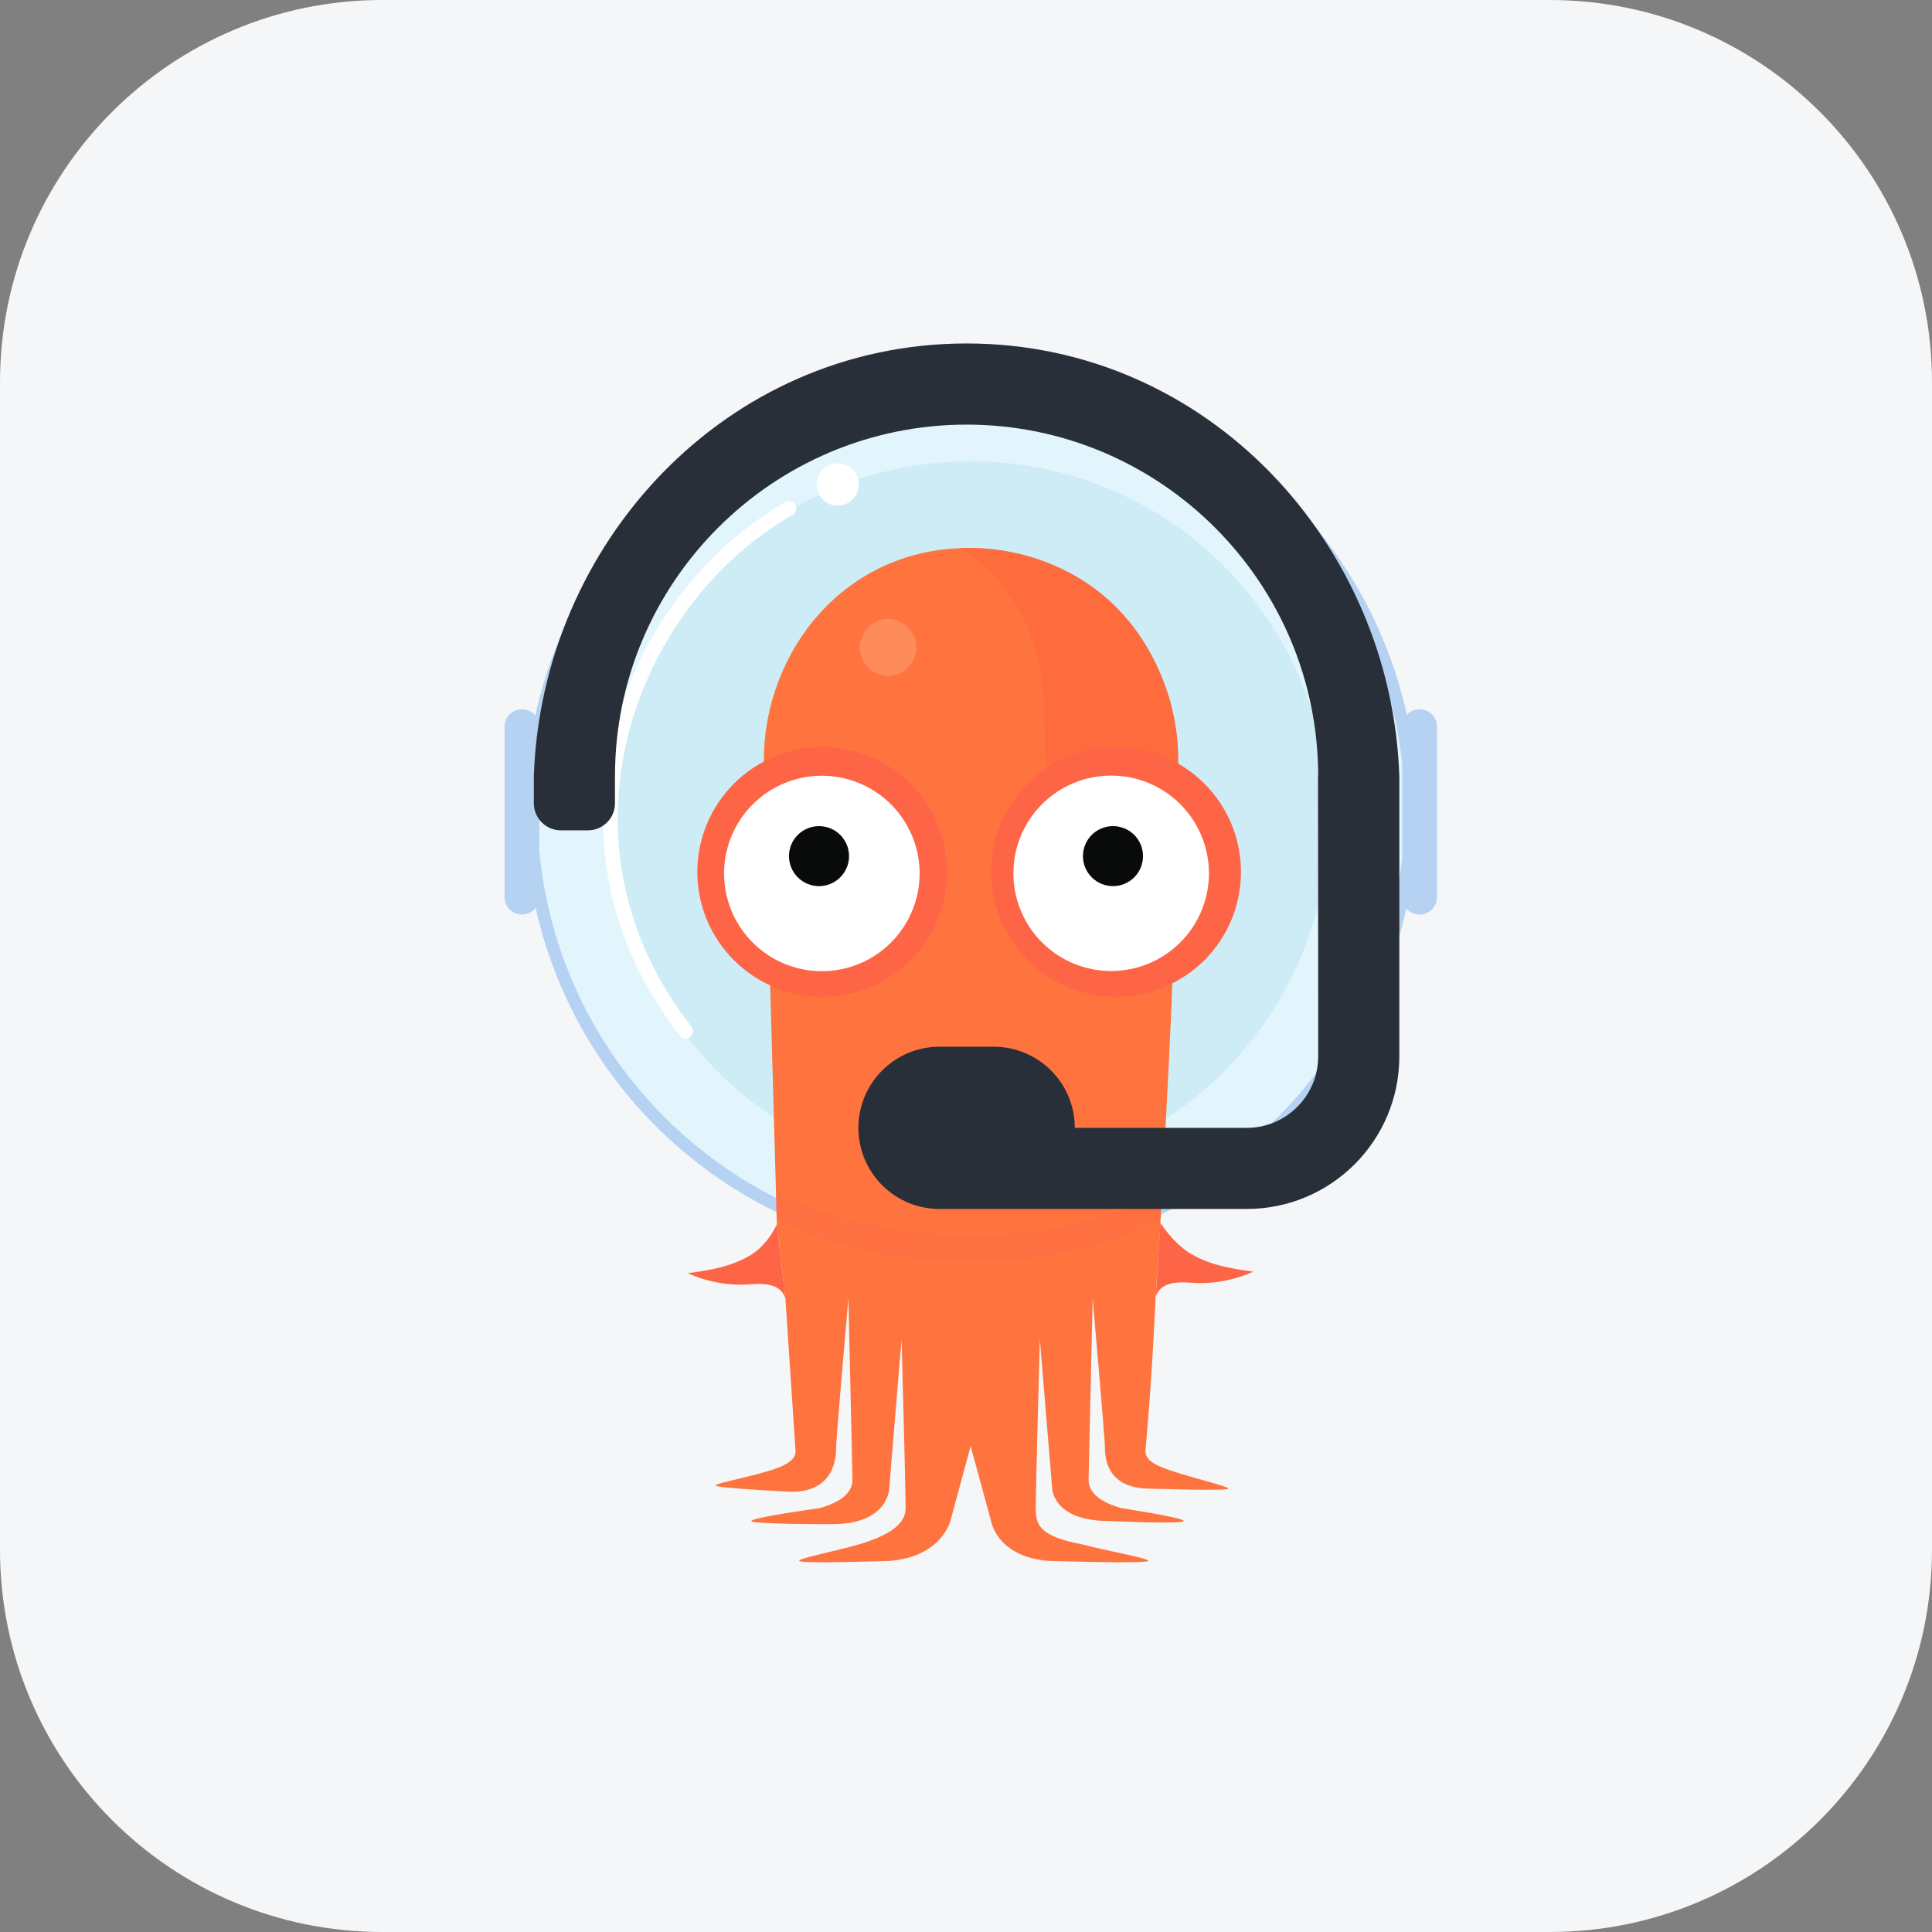 <svg width="45" height="45" viewBox="0 0 45 45" fill="none" xmlns="http://www.w3.org/2000/svg">
<rect x="0" y="0" width="45" height="45" fill="#808080" stroke="none"/>
<path d="M0 8.904C0 3.987 3.987 0 8.904 0H36.096C41.014 0 45 3.987 45 8.904V36.096C45 41.014 41.014 45 36.096 45H8.904C3.987 45 0 41.014 0 36.096V8.904Z" fill="#F4F6F8"/>
<path d="M24.34 24.835C24.34 25.892 23.636 26.454 22.497 26.454C21.359 26.454 20.733 25.788 20.733 24.835C20.733 24.835 21.359 25.718 22.497 25.718C23.636 25.718 24.34 24.835 24.34 24.835H24.34Z" fill="white"/>
<path d="M22.613 29.068C28.243 29.068 32.807 24.505 32.807 18.877C32.807 13.248 28.243 8.685 22.613 8.685C16.982 8.685 12.418 13.248 12.418 18.877C12.418 24.505 16.982 29.068 22.613 29.068Z" fill="#E2F5FC"/>
<path d="M22.612 27.404C27.215 27.404 30.945 23.674 30.945 19.074C30.945 14.473 27.215 10.743 22.612 10.743C18.009 10.743 14.279 14.473 14.279 19.074C14.279 23.674 18.01 27.404 22.612 27.404Z" fill="#CDECF6"/>
<path d="M19.496 11.776C19.562 11.778 19.627 11.767 19.689 11.743C19.75 11.719 19.806 11.683 19.853 11.637C19.9 11.591 19.938 11.537 19.964 11.476C19.989 11.415 20.002 11.35 20.002 11.284C20.002 11.219 19.989 11.153 19.964 11.093C19.938 11.032 19.9 10.977 19.853 10.931C19.806 10.886 19.75 10.85 19.689 10.826C19.627 10.802 19.562 10.79 19.496 10.792C19.368 10.796 19.246 10.85 19.157 10.941C19.068 11.033 19.018 11.156 19.018 11.284C19.018 11.412 19.068 11.535 19.157 11.627C19.246 11.719 19.368 11.773 19.496 11.776ZM15.833 24.119C15.847 24.138 15.864 24.154 15.883 24.166C15.903 24.178 15.925 24.186 15.948 24.189C15.97 24.192 15.994 24.191 16.016 24.185C16.038 24.179 16.059 24.169 16.077 24.154C16.095 24.14 16.11 24.122 16.122 24.102C16.133 24.082 16.14 24.06 16.142 24.037C16.144 24.014 16.142 23.991 16.135 23.969C16.128 23.947 16.116 23.927 16.102 23.909C12.772 19.658 14.693 14.149 18.472 11.986C18.508 11.962 18.534 11.925 18.544 11.883C18.554 11.841 18.547 11.797 18.526 11.759C18.504 11.721 18.469 11.693 18.427 11.681C18.386 11.668 18.341 11.672 18.302 11.691C14.373 13.939 12.355 19.679 15.833 24.119V24.119Z" fill="white"/>
<path fill-rule="evenodd" clip-rule="evenodd" d="M12.477 21.145C12.425 21.212 12.354 21.261 12.273 21.285C12.192 21.309 12.105 21.308 12.026 21.28C11.946 21.253 11.876 21.201 11.827 21.133C11.778 21.064 11.752 20.982 11.752 20.897V16.923C11.752 16.84 11.777 16.759 11.825 16.691C11.873 16.623 11.941 16.571 12.019 16.543C12.097 16.514 12.182 16.511 12.262 16.533C12.343 16.555 12.415 16.601 12.468 16.665C13.485 11.995 17.643 8.498 22.62 8.498C27.59 8.498 31.745 11.987 32.768 16.648C32.823 16.589 32.895 16.547 32.974 16.529C33.054 16.511 33.137 16.517 33.212 16.546C33.288 16.576 33.353 16.628 33.399 16.695C33.445 16.762 33.47 16.841 33.47 16.923V20.897C33.47 20.98 33.445 21.061 33.398 21.128C33.35 21.196 33.284 21.248 33.206 21.277C33.129 21.306 33.044 21.31 32.964 21.29C32.884 21.269 32.812 21.224 32.758 21.162C31.72 25.802 27.575 29.27 22.62 29.27C17.658 29.27 13.509 25.793 12.477 21.145ZM12.561 19.788C13.019 24.939 17.347 28.978 22.62 28.978C27.83 28.978 32.119 25.034 32.66 19.969V17.799C32.119 12.734 27.83 8.789 22.62 8.789C17.347 8.789 13.019 12.828 12.561 17.98V19.788Z" fill="#B5D2F3"/>
<path d="M18.15 34.176C18.618 33.985 18.523 33.795 18.523 33.7L18.294 30.244L18.095 28.515L17.791 17.721C17.791 15.159 19.687 12.765 22.55 12.765C25.412 12.765 27.438 15.07 27.442 17.724C27.359 22.848 27.221 24.798 27.028 28.478C27.004 28.981 26.939 29.742 26.917 30.207C26.81 32.51 26.688 33.638 26.688 33.7C26.688 33.795 26.593 33.985 27.061 34.176C27.529 34.366 28.611 34.613 28.611 34.673C28.611 34.733 26.783 34.673 26.783 34.673C25.736 34.673 25.736 33.89 25.736 33.7C25.736 33.509 25.45 30.242 25.45 30.242L25.355 34.462C25.355 34.652 25.45 34.937 26.117 35.127C26.117 35.127 27.571 35.347 27.571 35.427C27.571 35.506 25.831 35.427 25.831 35.427C24.506 35.427 24.506 34.652 24.506 34.652L24.22 31.194C24.22 31.194 24.125 34.652 24.125 35.127C24.125 35.501 24.19 35.786 25.23 35.976C25.731 36.116 26.745 36.288 26.745 36.357C26.745 36.426 24.433 36.357 24.433 36.357C23.194 36.262 23.078 35.405 23.078 35.405L22.608 33.682L22.142 35.405C22.142 35.405 21.951 36.262 20.713 36.357C20.713 36.357 18.614 36.426 18.614 36.357C18.614 36.288 19.455 36.134 19.99 35.976C20.713 35.764 21.094 35.501 21.094 35.128C21.094 34.652 20.999 31.194 20.999 31.194L20.713 34.652C20.713 34.652 20.713 35.5 19.388 35.5C19.388 35.5 17.5 35.506 17.5 35.427C17.5 35.347 19.094 35.127 19.094 35.127C19.761 34.937 19.856 34.652 19.856 34.462L19.761 30.242C19.761 30.242 19.475 33.509 19.475 33.7C19.475 33.89 19.475 34.747 18.428 34.747C18.428 34.747 16.666 34.66 16.666 34.6C16.666 34.54 17.682 34.366 18.15 34.176Z" fill="#FE733E"/>
<path d="M18.094 28.515C18.094 28.515 17.899 28.993 17.457 29.25C17.016 29.508 16.503 29.591 16.021 29.655C16.021 29.655 16.684 29.987 17.494 29.913C18.002 29.872 18.215 30.001 18.295 30.244L18.094 28.515ZM27.028 28.478C27.028 28.478 27.314 28.956 27.755 29.214C28.197 29.472 28.709 29.555 29.191 29.619C29.191 29.619 28.528 29.95 27.719 29.876C27.211 29.835 26.997 29.964 26.918 30.207L27.028 28.478Z" fill="#FE6446"/>
<path opacity="0.3" d="M27.033 28.397L27.071 27.798C24.732 28.902 22.559 28.786 22.559 28.786C22.559 28.786 20.372 28.877 18.076 27.793L18.09 28.375C18.09 28.375 19.729 29.381 22.559 29.381C25.388 29.381 27.034 28.397 27.034 28.397L27.033 28.397Z" fill="#FE6446"/>
<path opacity="0.5" d="M20.677 15.748C20.854 15.748 21.024 15.678 21.149 15.553C21.274 15.428 21.344 15.258 21.344 15.082C21.344 14.905 21.274 14.736 21.149 14.611C21.024 14.486 20.854 14.415 20.677 14.415C20.503 14.42 20.338 14.492 20.217 14.616C20.095 14.741 20.027 14.908 20.027 15.082C20.027 15.255 20.095 15.422 20.217 15.547C20.338 15.671 20.503 15.743 20.677 15.748V15.748Z" fill="#FEA777"/>
<path d="M27.432 17.795C27.432 17.795 27.503 16.96 27.138 15.967C26.137 13.24 23.678 12.692 22.352 12.769C22.352 12.769 24.232 13.656 24.319 16.496C24.359 17.755 24.359 17.794 24.359 17.794H27.433L27.432 17.795Z" fill="#FE6B3C"/>
<path d="M24.34 24.835C24.34 25.892 23.636 26.454 22.497 26.454C21.359 26.454 20.733 25.788 20.733 24.835C20.733 24.835 21.359 25.718 22.497 25.718C23.636 25.718 24.34 24.835 24.34 24.835H24.34Z" fill="white"/>
<path d="M24.34 24.835C24.34 25.892 23.636 26.454 22.497 26.454C21.359 26.454 20.733 25.788 20.733 24.835C20.733 24.835 21.359 25.718 22.497 25.718C23.636 25.718 24.34 24.835 24.34 24.835H24.34Z" fill="white"/>
<path d="M24.34 24.835C24.34 25.892 23.914 27.558 22.497 27.558C21.081 27.558 20.733 25.788 20.733 24.835C20.733 24.835 20.733 26.454 22.497 26.454C24.427 26.454 24.34 24.835 24.34 24.835H24.34Z" fill="white"/>
<path d="M24.34 24.835C24.34 25.892 23.914 27.558 22.497 27.558C21.081 27.558 20.733 25.788 20.733 24.835C20.733 24.835 20.733 26.454 22.497 26.454C24.427 26.454 24.34 24.835 24.34 24.835H24.34Z" fill="#070909"/>
<path d="M19.15 23.216C19.532 23.216 19.91 23.141 20.263 22.994C20.616 22.848 20.937 22.634 21.207 22.364C21.477 22.094 21.691 21.774 21.837 21.421C21.983 21.068 22.059 20.69 22.058 20.309C22.058 19.538 21.752 18.798 21.207 18.253C20.661 17.708 19.922 17.402 19.15 17.402C18.379 17.402 17.639 17.708 17.094 18.253C16.549 18.798 16.242 19.538 16.242 20.309C16.242 20.69 16.317 21.069 16.463 21.421C16.609 21.774 16.824 22.095 17.094 22.364C17.364 22.634 17.684 22.849 18.037 22.995C18.39 23.141 18.768 23.216 19.15 23.216V23.216Z" fill="#FE6446"/>
<path d="M19.142 22.621C19.441 22.621 19.738 22.562 20.014 22.448C20.29 22.333 20.541 22.166 20.753 21.954C20.964 21.743 21.132 21.492 21.246 21.216C21.361 20.94 21.42 20.644 21.42 20.345C21.42 20.046 21.361 19.75 21.246 19.474C21.132 19.197 20.964 18.946 20.753 18.735C20.541 18.524 20.29 18.356 20.014 18.242C19.738 18.127 19.441 18.068 19.142 18.068C18.538 18.068 17.959 18.308 17.532 18.735C17.105 19.162 16.865 19.741 16.865 20.345C16.865 20.948 17.105 21.527 17.532 21.954C17.959 22.381 18.538 22.621 19.142 22.621Z" fill="white"/>
<path d="M19.077 20.64C19.168 20.64 19.259 20.622 19.344 20.587C19.429 20.551 19.506 20.5 19.571 20.435C19.636 20.37 19.687 20.293 19.723 20.208C19.758 20.124 19.776 20.033 19.776 19.941C19.776 19.849 19.758 19.758 19.723 19.674C19.687 19.589 19.636 19.512 19.571 19.447C19.506 19.382 19.429 19.33 19.344 19.295C19.259 19.26 19.168 19.242 19.077 19.242C18.891 19.242 18.713 19.316 18.582 19.447C18.451 19.578 18.377 19.756 18.377 19.941C18.377 20.126 18.451 20.304 18.582 20.435C18.713 20.566 18.891 20.64 19.077 20.64Z" fill="#090B0B"/>
<path d="M25.997 23.216C26.379 23.216 26.757 23.141 27.11 22.994C27.463 22.848 27.784 22.634 28.054 22.364C28.324 22.094 28.538 21.774 28.684 21.421C28.83 21.068 28.905 20.69 28.905 20.309C28.905 19.538 28.599 18.798 28.053 18.253C27.508 17.708 26.768 17.402 25.997 17.402C25.226 17.402 24.486 17.708 23.941 18.253C23.395 18.798 23.089 19.538 23.089 20.309C23.089 20.69 23.164 21.069 23.31 21.421C23.456 21.774 23.67 22.095 23.94 22.364C24.21 22.634 24.531 22.849 24.884 22.995C25.237 23.141 25.615 23.216 25.997 23.216V23.216Z" fill="#FE6446"/>
<path d="M25.881 22.617C26.18 22.617 26.477 22.558 26.753 22.444C27.029 22.329 27.28 22.162 27.492 21.95C27.703 21.739 27.871 21.488 27.985 21.212C28.1 20.936 28.159 20.64 28.159 20.341C28.159 20.042 28.1 19.746 27.985 19.47C27.871 19.193 27.703 18.942 27.491 18.731C27.28 18.52 27.029 18.352 26.753 18.238C26.476 18.123 26.18 18.064 25.881 18.065C25.277 18.065 24.698 18.304 24.271 18.731C23.843 19.158 23.604 19.737 23.604 20.341C23.604 20.945 23.843 21.524 24.271 21.951C24.698 22.377 25.277 22.617 25.881 22.617H25.881Z" fill="white"/>
<path d="M25.924 20.64C26.015 20.64 26.106 20.622 26.191 20.587C26.276 20.551 26.353 20.5 26.418 20.435C26.483 20.37 26.535 20.293 26.57 20.208C26.605 20.123 26.623 20.032 26.623 19.941C26.623 19.849 26.605 19.758 26.57 19.673C26.535 19.588 26.483 19.511 26.418 19.446C26.353 19.381 26.276 19.33 26.191 19.295C26.106 19.26 26.015 19.242 25.924 19.242C25.738 19.242 25.56 19.315 25.429 19.446C25.298 19.578 25.224 19.755 25.224 19.941C25.224 20.126 25.298 20.304 25.429 20.435C25.56 20.566 25.738 20.64 25.924 20.64Z" fill="#090B0B"/>
<path d="M22.514 8C16.89 8 12.614 12.679 12.434 18.08V18.71C12.434 19.058 12.716 19.34 13.064 19.34H13.694C14.042 19.34 14.324 19.058 14.324 18.71V18.08C14.324 13.564 17.998 9.89 22.514 9.89C27.03 9.89 30.703 13.564 30.703 18.08H30.699C30.702 18.175 30.703 24.605 30.703 24.605C30.703 25.524 29.958 26.27 29.039 26.27H25.034C25.034 25.226 24.188 24.38 23.144 24.38H21.884C20.84 24.38 19.994 25.226 19.994 26.27C19.994 27.313 20.84 28.159 21.884 28.159H29.039C31.002 28.159 32.593 26.568 32.593 24.605V18.08C32.413 12.679 28.137 8 22.514 8Z" fill="#282F38"/>
</svg>

